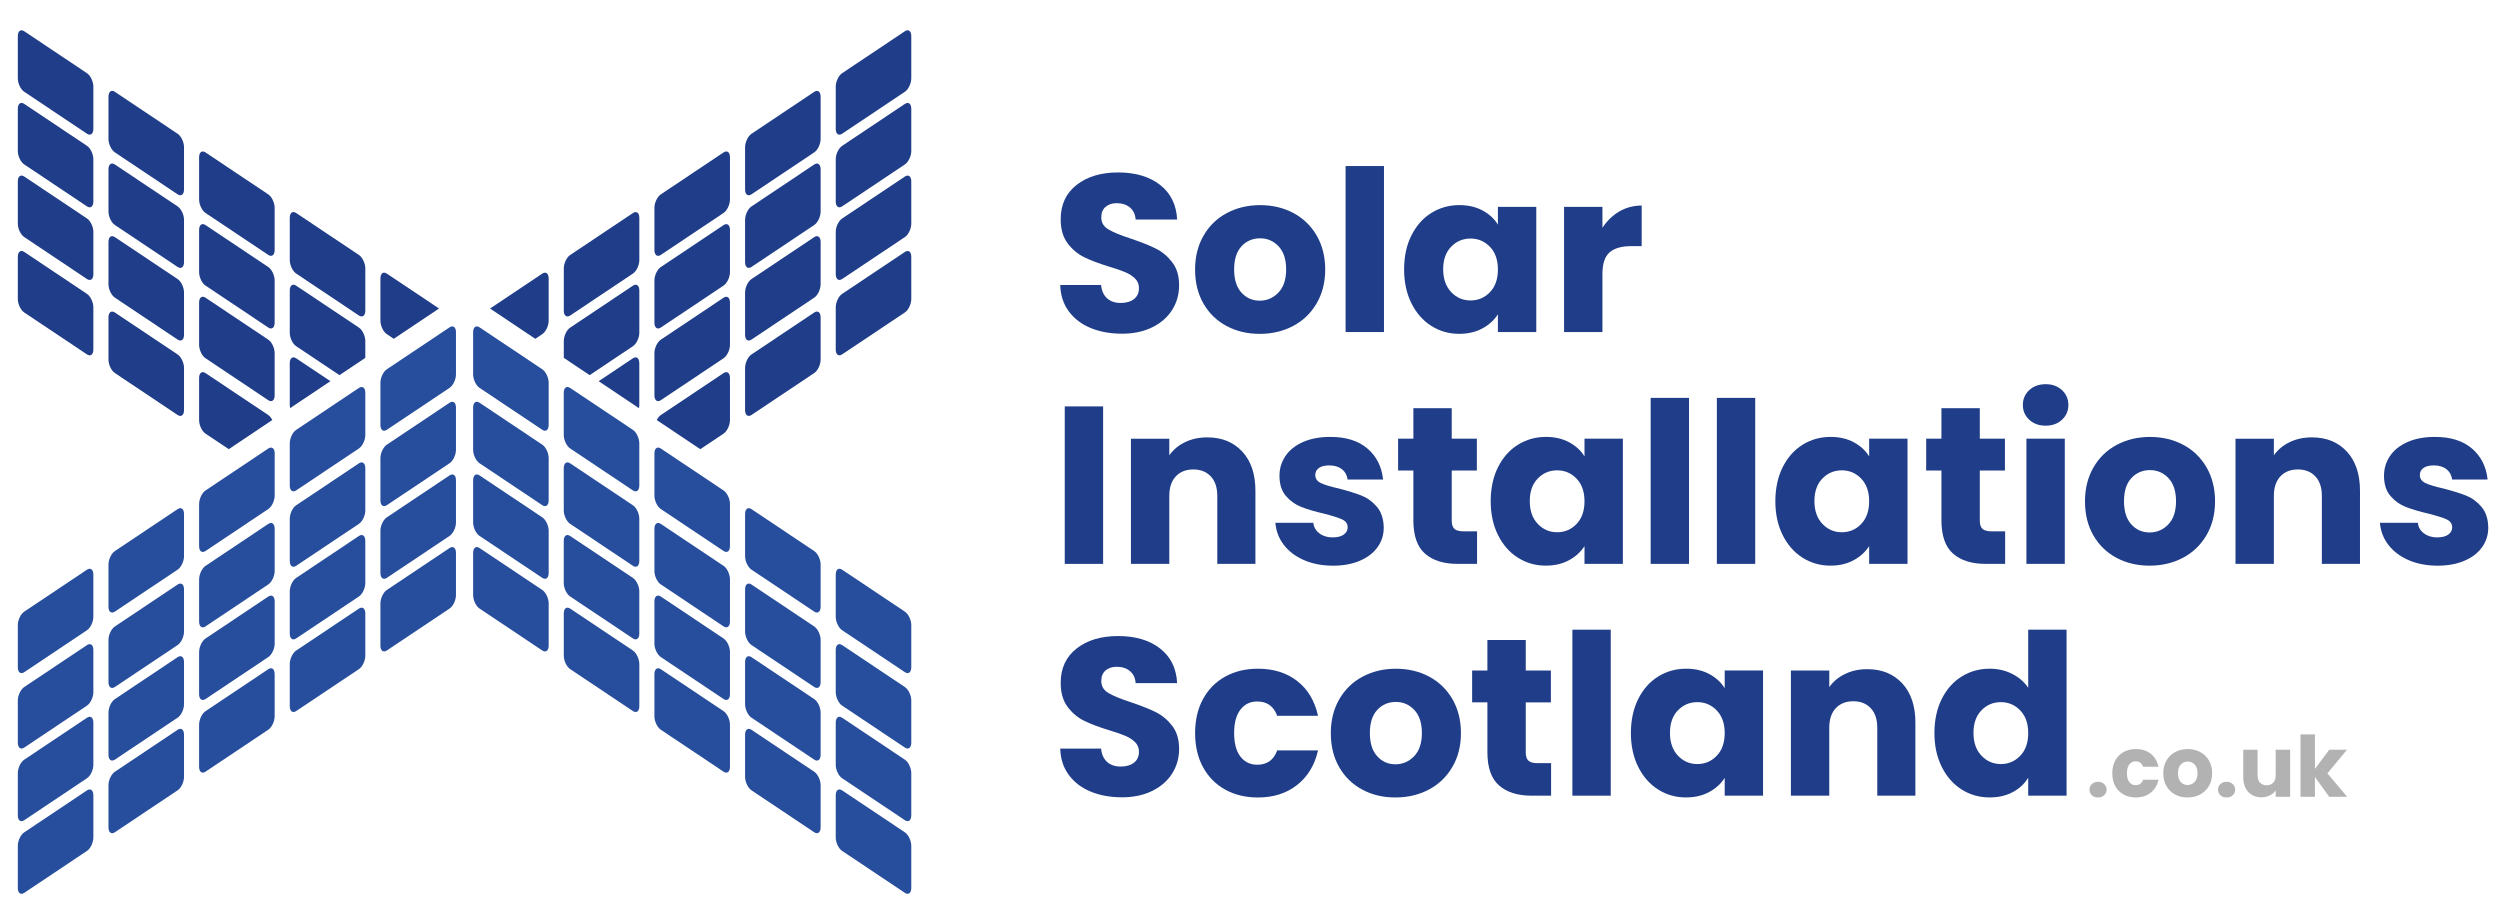 <?xml version="1.0" encoding="utf-8"?>
<!-- Generator: Adobe Illustrator 28.1.0, SVG Export Plug-In . SVG Version: 6.00 Build 0)  -->
<svg version="1.2" baseProfile="tiny" id="Layer_1" xmlns="http://www.w3.org/2000/svg" xmlns:xlink="http://www.w3.org/1999/xlink"
	 x="0px" y="0px" viewBox="0 0 841.89 310.28" overflow="visible" xml:space="preserve">
<g>
	<path fill="#1F3D88" d="M182.62,112.52c1.19-0.79,2.15-2.82,2.15-4.52V93.78c0-1.7-0.96-2.44-2.15-1.64l-17.59,11.76l15.24,10.2
		L182.62,112.52z"/>
	<path fill="#1F3D88" d="M192.01,106.25l21.14-14.13c1.19-0.79,2.15-2.82,2.15-4.52V73.38c0-1.7-0.96-2.44-2.15-1.64l-21.14,14.13
		c-1.19,0.79-2.15,2.82-2.15,4.52v14.22C189.86,106.31,190.82,107.04,192.01,106.25z"/>
	<path fill="#1F3D88" d="M213.15,116.58c1.19-0.79,2.15-2.82,2.15-4.52V97.84c0-1.7-0.96-2.44-2.15-1.64l-21.14,14.13
		c-1.19,0.79-2.15,2.82-2.15,4.52v5.66l8.71,5.82L213.15,116.58z"/>
	<path fill="#1F3D88" d="M215.29,136.52V122.3c0-1.7-0.96-2.44-2.15-1.64l-11.54,7.71l13.57,9.08
		C215.23,137.13,215.29,136.82,215.29,136.52z"/>
	<path fill="#1F3D88" d="M222.53,85.84l21.14-14.13c1.19-0.79,2.15-2.82,2.15-4.52V52.97c0-1.7-0.96-2.44-2.15-1.64l-21.14,14.13
		c-1.19,0.79-2.15,2.82-2.15,4.52V84.2C220.38,85.9,221.35,86.64,222.53,85.84z"/>
	<path fill="#1F3D88" d="M222.53,110.3l21.14-14.13c1.19-0.79,2.15-2.82,2.15-4.52V77.44c0-1.7-0.96-2.44-2.15-1.64l-21.14,14.13
		c-1.19,0.79-2.15,2.82-2.15,4.52v14.22C220.38,110.36,221.35,111.1,222.53,110.3z"/>
	<path fill="#1F3D88" d="M222.53,134.77l21.14-14.13c1.19-0.79,2.15-2.82,2.15-4.52V101.9c0-1.7-0.96-2.44-2.15-1.64l-21.14,14.13
		c-1.19,0.79-2.15,2.82-2.15,4.52v14.22C220.38,134.82,221.35,135.56,222.53,134.77z"/>
	<path fill="#1F3D88" d="M253.06,65.44l21.14-14.13c1.19-0.79,2.15-2.82,2.15-4.52V32.57c0-1.7-0.96-2.44-2.15-1.64l-21.14,14.13
		c-1.19,0.79-2.15,2.82-2.15,4.52v14.22C250.91,65.5,251.87,66.23,253.06,65.44z"/>
	<path fill="#1F3D88" d="M253.06,89.9l21.14-14.13c1.19-0.79,2.15-2.82,2.15-4.52V57.03c0-1.7-0.96-2.44-2.15-1.64l-21.14,14.13
		c-1.19,0.79-2.15,2.82-2.15,4.52v14.22C250.91,89.96,251.87,90.69,253.06,89.9z"/>
	<path fill="#1F3D88" d="M253.06,114.36l21.14-14.13c1.19-0.79,2.15-2.82,2.15-4.52V81.49c0-1.7-0.96-2.44-2.15-1.64l-21.14,14.13
		c-1.19,0.79-2.15,2.82-2.15,4.52v14.22C250.91,114.42,251.87,115.15,253.06,114.36z"/>
	<path fill="#1F3D88" d="M283.59,45.03l21.14-14.13c1.19-0.79,2.15-2.82,2.15-4.52V12.16c0-1.7-0.96-2.44-2.15-1.64l-21.14,14.13
		c-1.19,0.79-2.15,2.82-2.15,4.52v14.22C281.44,45.09,282.4,45.83,283.59,45.03z"/>
	<path fill="#1F3D88" d="M283.59,69.5l21.14-14.13c1.19-0.79,2.15-2.82,2.15-4.52V36.63c0-1.7-0.96-2.44-2.15-1.64l-21.14,14.13
		c-1.19,0.79-2.15,2.82-2.15,4.52v14.22C281.44,69.55,282.4,70.29,283.59,69.5z"/>
	<path fill="#1F3D88" d="M283.59,93.96l21.14-14.13c1.19-0.79,2.15-2.82,2.15-4.52V61.09c0-1.7-0.96-2.44-2.15-1.64l-21.14,14.13
		c-1.19,0.79-2.15,2.82-2.15,4.52v14.22C281.44,94.01,282.4,94.75,283.59,93.96z"/>
	<path fill="#1F3D88" d="M243.67,146.02c1.19-0.79,2.15-2.82,2.15-4.52v-14.22c0-1.7-0.96-2.44-2.15-1.64l-21.14,14.13
		c-0.53,0.35-1,0.97-1.37,1.68l14.67,9.82L243.67,146.02z"/>
	<path fill="#1F3D88" d="M253.06,139.75l21.14-14.13c1.19-0.79,2.15-2.82,2.15-4.52v-14.22c0-1.7-0.96-2.44-2.15-1.64l-21.14,14.13
		c-1.19,0.79-2.15,2.82-2.15,4.52v14.22C250.91,139.81,251.87,140.54,253.06,139.75z"/>
	<path fill="#1F3D88" d="M283.59,119.34l21.14-14.13c1.19-0.79,2.15-2.82,2.15-4.52V86.48c0-1.7-0.96-2.44-2.15-1.64l-21.14,14.13
		c-1.19,0.79-2.15,2.82-2.15,4.52v14.22C281.44,119.4,282.4,120.14,283.59,119.34z"/>
	<path fill="#1F3D88" d="M130.26,92.14c-1.19-0.79-2.15-0.06-2.15,1.64V108c0,1.7,0.96,3.73,2.15,4.52l2.35,1.57l15.24-10.2
		L130.26,92.14z"/>
	<path fill="#1F3D88" d="M99.73,92.12l21.14,14.13c1.19,0.79,2.15,0.06,2.15-1.64V90.38c0-1.7-0.96-3.73-2.15-4.52L99.73,71.73
		c-1.19-0.79-2.15-0.06-2.15,1.64V87.6C97.58,89.3,98.55,91.32,99.73,92.12z"/>
	<path fill="#1F3D88" d="M123.02,114.84c0-1.7-0.96-3.73-2.15-4.52L99.73,96.2c-1.19-0.79-2.15-0.06-2.15,1.64v14.22
		c0,1.7,0.96,3.73,2.15,4.52l14.58,9.75l8.71-5.82V114.84z"/>
	<path fill="#1F3D88" d="M99.73,120.66c-1.19-0.79-2.15-0.06-2.15,1.64v14.22c0,0.3,0.06,0.61,0.12,0.92l13.57-9.08L99.73,120.66z"
		/>
	<path fill="#1F3D88" d="M69.2,71.71l21.14,14.13c1.19,0.79,2.15,0.06,2.15-1.64V69.98c0-1.7-0.96-3.73-2.15-4.52L69.2,51.33
		c-1.19-0.79-2.15-0.06-2.15,1.64v14.22C67.05,68.9,68.02,70.92,69.2,71.71z"/>
	<path fill="#1F3D88" d="M69.2,96.17l21.14,14.13c1.19,0.79,2.15,0.06,2.15-1.64V94.44c0-1.7-0.96-3.73-2.15-4.52L69.2,75.79
		c-1.19-0.79-2.15-0.06-2.15,1.64v14.22C67.05,93.36,68.02,95.38,69.2,96.17z"/>
	<path fill="#1F3D88" d="M69.2,120.64l21.14,14.13c1.19,0.79,2.15,0.06,2.15-1.64V118.9c0-1.7-0.96-3.73-2.15-4.52L69.2,100.25
		c-1.19-0.79-2.15-0.06-2.15,1.64v14.22C67.05,117.82,68.02,119.84,69.2,120.64z"/>
	<path fill="#1F3D88" d="M38.68,51.31l21.14,14.13c1.19,0.79,2.15,0.06,2.15-1.64V49.57c0-1.7-0.96-3.73-2.15-4.52L38.68,30.92
		c-1.19-0.79-2.15-0.06-2.15,1.64v14.22C36.53,48.49,37.49,50.52,38.68,51.31z"/>
	<path fill="#1F3D88" d="M38.68,75.77L59.82,89.9c1.19,0.79,2.15,0.06,2.15-1.64V74.03c0-1.7-0.96-3.73-2.15-4.52L38.68,55.39
		c-1.19-0.79-2.15-0.06-2.15,1.64v14.22C36.53,72.95,37.49,74.98,38.68,75.77z"/>
	<path fill="#1F3D88" d="M38.68,100.23l21.14,14.13c1.19,0.79,2.15,0.06,2.15-1.64V98.5c0-1.7-0.96-3.73-2.15-4.52L38.68,79.85
		c-1.19-0.79-2.15-0.06-2.15,1.64v14.22C36.53,97.41,37.49,99.44,38.68,100.23z"/>
	<path fill="#1F3D88" d="M8.15,30.9l21.14,14.13c1.19,0.79,2.15,0.06,2.15-1.64V29.17c0-1.7-0.96-3.73-2.15-4.52L8.15,10.52
		C6.96,9.73,6,10.46,6,12.16v14.22C6,28.09,6.96,30.11,8.15,30.9z"/>
	<path fill="#1F3D88" d="M8.15,55.37L29.29,69.5c1.19,0.79,2.15,0.06,2.15-1.64V53.63c0-1.7-0.96-3.73-2.15-4.52L8.15,34.98
		C6.96,34.19,6,34.92,6,36.63v14.22C6,52.55,6.96,54.57,8.15,55.37z"/>
	<path fill="#1F3D88" d="M8.15,79.83l21.14,14.13c1.19,0.79,2.15,0.06,2.15-1.64V78.09c0-1.7-0.96-3.73-2.15-4.52L8.15,59.44
		C6.96,58.65,6,59.38,6,61.09v14.22C6,77.01,6.96,79.03,8.15,79.83z"/>
	<path fill="#1F3D88" d="M90.34,139.77L69.2,125.64c-1.19-0.79-2.15-0.06-2.15,1.64v14.22c0,1.7,0.96,3.73,2.15,4.52l7.84,5.24
		l14.67-9.82C91.34,140.74,90.87,140.12,90.34,139.77z"/>
	<path fill="#1F3D88" d="M38.68,125.62l21.14,14.13c1.19,0.79,2.15,0.06,2.15-1.64v-14.22c0-1.7-0.96-3.73-2.15-4.52l-21.14-14.13
		c-1.19-0.79-2.15-0.06-2.15,1.64v14.22C36.53,122.8,37.49,124.83,38.68,125.62z"/>
	<path fill="#1F3D88" d="M8.15,105.22l21.14,14.13c1.19,0.79,2.15,0.06,2.15-1.64v-14.22c0-1.7-0.96-3.73-2.15-4.52L8.15,84.83
		C6.96,84.04,6,84.77,6,86.48v14.22C6,102.4,6.96,104.42,8.15,105.22z"/>
</g>
<g>
	<path fill="#274E9D" d="M151.4,204.93l-21.14,14.13c-1.19,0.79-2.15,0.06-2.15-1.64V203.2c0-1.7,0.96-3.73,2.15-4.52l21.14-14.13
		c1.19-0.79,2.15-0.06,2.15,1.64v14.22C153.55,202.11,152.59,204.14,151.4,204.93z"/>
	<path fill="#274E9D" d="M130.26,174.22l21.14-14.13c1.19-0.79,2.15-0.06,2.15,1.64v14.22c0,1.7-0.96,3.73-2.15,4.52l-21.14,14.13
		c-1.19,0.79-2.15,0.06-2.15-1.64v-14.22C128.11,177.03,129.07,175.01,130.26,174.22z"/>
	<path fill="#274E9D" d="M128.11,154.27c0-1.7,0.96-3.73,2.15-4.52l21.14-14.13c1.19-0.79,2.15-0.06,2.15,1.64v14.22
		c0,1.7-0.96,3.73-2.15,4.52l-21.14,14.13c-1.19,0.79-2.15,0.06-2.15-1.64V154.27z"/>
	<path fill="#274E9D" d="M99.73,219.08l21.14-14.13c1.19-0.79,2.15-0.06,2.15,1.64v14.22c0,1.7-0.96,3.73-2.15,4.52l-21.14,14.13
		c-1.19,0.79-2.15,0.06-2.15-1.64V223.6C97.58,221.9,98.55,219.88,99.73,219.08z"/>
	<path fill="#274E9D" d="M97.58,199.14c0-1.7,0.96-3.73,2.15-4.52l21.14-14.13c1.19-0.79,2.15-0.06,2.15,1.64v14.22
		c0,1.7-0.96,3.73-2.15,4.52l-21.14,14.13c-1.19,0.79-2.15,0.06-2.15-1.64V199.14z"/>
	<path fill="#274E9D" d="M97.58,174.68c0-1.7,0.96-3.73,2.15-4.52l21.14-14.13c1.19-0.79,2.15-0.06,2.15,1.64v14.22
		c0,1.7-0.96,3.73-2.15,4.52l-21.14,14.13c-1.19,0.79-2.15,0.06-2.15-1.64V174.68z"/>
	<path fill="#274E9D" d="M69.2,239.49l21.14-14.13c1.19-0.79,2.15-0.06,2.15,1.64v14.22c0,1.7-0.96,3.73-2.15,4.52L69.2,259.87
		c-1.19,0.79-2.15,0.06-2.15-1.64v-14.22C67.06,242.3,68.02,240.28,69.2,239.49z"/>
	<path fill="#274E9D" d="M67.06,219.54c0-1.7,0.96-3.73,2.15-4.52l21.14-14.13c1.19-0.79,2.15-0.06,2.15,1.64v14.22
		c0,1.7-0.96,3.73-2.15,4.52L69.2,235.41c-1.19,0.79-2.15,0.06-2.15-1.64V219.54z"/>
	<path fill="#274E9D" d="M67.06,195.08c0-1.7,0.96-3.73,2.15-4.52l21.14-14.13c1.19-0.79,2.15-0.06,2.15,1.64v14.22
		c0,1.7-0.96,3.73-2.15,4.52L69.2,210.95c-1.19,0.79-2.15,0.06-2.15-1.64V195.08z"/>
	<path fill="#274E9D" d="M38.68,259.89l21.14-14.13c1.19-0.79,2.15-0.06,2.15,1.64v14.22c0,1.7-0.96,3.73-2.15,4.52l-21.14,14.13
		c-1.19,0.79-2.15,0.06-2.15-1.64v-14.22C36.53,262.71,37.49,260.69,38.68,259.89z"/>
	<path fill="#274E9D" d="M36.53,239.95c0-1.7,0.96-3.73,2.15-4.52l21.14-14.13c1.19-0.79,2.15-0.06,2.15,1.64v14.22
		c0,1.7-0.96,3.73-2.15,4.52l-21.14,14.13c-1.19,0.79-2.15,0.06-2.15-1.64V239.95z"/>
	<path fill="#274E9D" d="M36.53,215.49c0-1.7,0.96-3.73,2.15-4.52l21.14-14.13c1.19-0.79,2.15-0.06,2.15,1.64v14.22
		c0,1.7-0.96,3.73-2.15,4.52l-21.14,14.13c-1.19,0.79-2.15,0.06-2.15-1.64V215.49z"/>
	<path fill="#274E9D" d="M8.15,280.3l21.14-14.13c1.19-0.79,2.15-0.06,2.15,1.64v14.22c0,1.7-0.96,3.73-2.15,4.52L8.15,300.68
		C6.96,301.47,6,300.74,6,299.04v-14.22C6,283.11,6.96,281.09,8.15,280.3z"/>
	<path fill="#274E9D" d="M6,260.35c0-1.7,0.96-3.73,2.15-4.52l21.14-14.13c1.19-0.79,2.15-0.06,2.15,1.64v14.22
		c0,1.7-0.96,3.73-2.15,4.52L8.15,276.22C6.96,277.01,6,276.28,6,274.57V260.35z"/>
	<path fill="#274E9D" d="M6,235.89c0-1.7,0.96-3.73,2.15-4.52l21.14-14.13c1.19-0.79,2.15-0.06,2.15,1.64v14.22
		c0,1.7-0.96,3.73-2.15,4.52L8.15,251.76C6.96,252.55,6,251.82,6,250.11V235.89z"/>
	<path fill="#274E9D" d="M128.11,128.88c0-1.7,0.96-3.73,2.15-4.52l21.14-14.13c1.19-0.79,2.15-0.06,2.15,1.64v14.22
		c0,1.7-0.96,3.73-2.15,4.52l-21.14,14.13c-1.19,0.79-2.15,0.06-2.15-1.64V128.88z"/>
	<path fill="#274E9D" d="M97.58,149.29c0-1.7,0.96-3.73,2.15-4.52l21.14-14.13c1.19-0.79,2.15-0.06,2.15,1.64v14.22
		c0,1.7-0.96,3.73-2.15,4.52l-21.14,14.13c-1.19,0.79-2.15,0.06-2.15-1.64V149.29z"/>
	<path fill="#274E9D" d="M67.06,169.69c0-1.7,0.96-3.73,2.15-4.52l21.14-14.13c1.19-0.79,2.15-0.06,2.15,1.64v14.22
		c0,1.7-0.96,3.73-2.15,4.52L69.2,185.56c-1.19,0.79-2.15,0.06-2.15-1.64V169.69z"/>
	<path fill="#274E9D" d="M36.53,190.1c0-1.7,0.96-3.73,2.15-4.52l21.14-14.13c1.19-0.79,2.15-0.06,2.15,1.64v14.22
		c0,1.7-0.96,3.73-2.15,4.52l-21.14,14.13c-1.19,0.79-2.15,0.06-2.15-1.64V190.1z"/>
	<path fill="#274E9D" d="M6,210.5c0-1.7,0.96-3.73,2.15-4.52l21.14-14.13c1.19-0.79,2.15-0.06,2.15,1.64v14.22
		c0,1.7-0.96,3.73-2.15,4.52L8.15,226.37C6.96,227.16,6,226.43,6,224.72V210.5z"/>
</g>
<g>
	<path fill="#274E9D" d="M161.48,204.93l21.14,14.13c1.19,0.79,2.15,0.06,2.15-1.64V203.2c0-1.7-0.96-3.73-2.15-4.52l-21.14-14.13
		c-1.19-0.79-2.15-0.06-2.15,1.64v14.22C159.33,202.11,160.29,204.14,161.48,204.93z"/>
	<path fill="#274E9D" d="M182.62,174.22l-21.14-14.13c-1.19-0.79-2.15-0.06-2.15,1.64v14.22c0,1.7,0.96,3.73,2.15,4.52l21.14,14.13
		c1.19,0.79,2.15,0.06,2.15-1.64v-14.22C184.77,177.03,183.8,175.01,182.62,174.22z"/>
	<path fill="#274E9D" d="M184.77,154.27c0-1.7-0.96-3.73-2.15-4.52l-21.14-14.13c-1.19-0.79-2.15-0.06-2.15,1.64v14.22
		c0,1.7,0.96,3.73,2.15,4.52l21.14,14.13c1.19,0.79,2.15,0.06,2.15-1.64V154.27z"/>
	<path fill="#274E9D" d="M213.15,219.08l-21.14-14.13c-1.19-0.79-2.15-0.06-2.15,1.64v14.22c0,1.7,0.96,3.73,2.15,4.52l21.14,14.13
		c1.19,0.79,2.15,0.06,2.15-1.64V223.6C215.29,221.9,214.33,219.88,213.15,219.08z"/>
	<path fill="#274E9D" d="M215.29,199.14c0-1.7-0.96-3.73-2.15-4.52l-21.14-14.13c-1.19-0.79-2.15-0.06-2.15,1.64v14.22
		c0,1.7,0.96,3.73,2.15,4.52l21.14,14.13c1.19,0.79,2.15,0.06,2.15-1.64V199.14z"/>
	<path fill="#274E9D" d="M215.29,174.68c0-1.7-0.96-3.73-2.15-4.52l-21.14-14.13c-1.19-0.79-2.15-0.06-2.15,1.64v14.22
		c0,1.7,0.96,3.73,2.15,4.52l21.14,14.13c1.19,0.79,2.15,0.06,2.15-1.64V174.68z"/>
	<path fill="#274E9D" d="M243.67,239.49l-21.14-14.13c-1.19-0.79-2.15-0.06-2.15,1.64v14.22c0,1.7,0.96,3.73,2.15,4.52l21.14,14.13
		c1.19,0.79,2.15,0.06,2.15-1.64v-14.22C245.82,242.3,244.86,240.28,243.67,239.49z"/>
	<path fill="#274E9D" d="M245.82,219.54c0-1.7-0.96-3.73-2.15-4.52l-21.14-14.13c-1.19-0.79-2.15-0.06-2.15,1.64v14.22
		c0,1.7,0.96,3.73,2.15,4.52l21.14,14.13c1.19,0.79,2.15,0.06,2.15-1.64V219.54z"/>
	<path fill="#274E9D" d="M245.82,195.08c0-1.7-0.96-3.73-2.15-4.52l-21.14-14.13c-1.19-0.79-2.15-0.06-2.15,1.64v14.22
		c0,1.7,0.96,3.73,2.15,4.52l21.14,14.13c1.19,0.79,2.15,0.06,2.15-1.64V195.08z"/>
	<path fill="#274E9D" d="M274.2,259.89l-21.14-14.13c-1.19-0.79-2.15-0.06-2.15,1.64v14.22c0,1.7,0.96,3.73,2.15,4.52l21.14,14.13
		c1.19,0.79,2.15,0.06,2.15-1.64v-14.22C276.35,262.71,275.39,260.69,274.2,259.89z"/>
	<path fill="#274E9D" d="M276.35,239.95c0-1.7-0.96-3.73-2.15-4.52l-21.14-14.13c-1.19-0.79-2.15-0.06-2.15,1.64v14.22
		c0,1.7,0.96,3.73,2.15,4.52l21.14,14.13c1.19,0.79,2.15,0.06,2.15-1.64V239.95z"/>
	<path fill="#274E9D" d="M276.35,215.49c0-1.7-0.96-3.73-2.15-4.52l-21.14-14.13c-1.19-0.79-2.15-0.06-2.15,1.64v14.22
		c0,1.7,0.96,3.73,2.15,4.52l21.14,14.13c1.19,0.79,2.15,0.06,2.15-1.64V215.49z"/>
	<path fill="#274E9D" d="M304.73,280.3l-21.14-14.13c-1.19-0.79-2.15-0.06-2.15,1.64v14.22c0,1.7,0.96,3.73,2.15,4.52l21.14,14.13
		c1.19,0.79,2.15,0.06,2.15-1.64v-14.22C306.88,283.11,305.91,281.09,304.73,280.3z"/>
	<path fill="#274E9D" d="M306.88,260.35c0-1.7-0.96-3.73-2.15-4.52l-21.14-14.13c-1.19-0.79-2.15-0.06-2.15,1.64v14.22
		c0,1.7,0.96,3.73,2.15,4.52l21.14,14.13c1.19,0.79,2.15,0.06,2.15-1.64V260.35z"/>
	<path fill="#274E9D" d="M306.88,235.89c0-1.7-0.96-3.73-2.15-4.52l-21.14-14.13c-1.19-0.79-2.15-0.06-2.15,1.64v14.22
		c0,1.7,0.96,3.73,2.15,4.52l21.14,14.13c1.19,0.79,2.15,0.06,2.15-1.64V235.89z"/>
	<path fill="#274E9D" d="M184.77,128.88c0-1.7-0.96-3.73-2.15-4.52l-21.14-14.13c-1.19-0.79-2.15-0.06-2.15,1.64v14.22
		c0,1.7,0.96,3.73,2.15,4.52l21.14,14.13c1.19,0.79,2.15,0.06,2.15-1.64V128.88z"/>
	<path fill="#274E9D" d="M215.29,149.29c0-1.7-0.96-3.73-2.15-4.52l-21.14-14.13c-1.19-0.79-2.15-0.06-2.15,1.64v14.22
		c0,1.7,0.96,3.73,2.15,4.52l21.14,14.13c1.19,0.79,2.15,0.06,2.15-1.64V149.29z"/>
	<path fill="#274E9D" d="M245.82,169.69c0-1.7-0.96-3.73-2.15-4.52l-21.14-14.13c-1.19-0.79-2.15-0.06-2.15,1.64v14.22
		c0,1.7,0.96,3.73,2.15,4.52l21.14,14.13c1.19,0.79,2.15,0.06,2.15-1.64V169.69z"/>
	<path fill="#274E9D" d="M276.35,190.1c0-1.7-0.96-3.73-2.15-4.52l-21.14-14.13c-1.19-0.79-2.15-0.06-2.15,1.64v14.22
		c0,1.7,0.96,3.73,2.15,4.52l21.14,14.13c1.19,0.79,2.15,0.06,2.15-1.64V190.1z"/>
	<path fill="#274E9D" d="M306.88,210.5c0-1.7-0.96-3.73-2.15-4.52l-21.14-14.13c-1.19-0.79-2.15-0.06-2.15,1.64v14.22
		c0,1.7,0.96,3.73,2.15,4.52l21.14,14.13c1.19,0.79,2.15,0.06,2.15-1.64V210.5z"/>
</g>
<g>
	<path fill="#1F3D88" d="M367.32,110.47c-3.07-1.26-5.53-3.12-7.37-5.59c-1.84-2.47-2.81-5.44-2.91-8.91h13.75
		c0.2,1.96,0.88,3.46,2.04,4.5c1.16,1.03,2.67,1.55,4.53,1.55c1.91,0,3.42-0.44,4.53-1.32c1.11-0.88,1.66-2.1,1.66-3.66
		c0-1.31-0.44-2.39-1.32-3.25c-0.88-0.86-1.96-1.56-3.25-2.11c-1.28-0.55-3.11-1.18-5.48-1.89c-3.43-1.06-6.22-2.11-8.38-3.17
		c-2.17-1.06-4.03-2.62-5.59-4.68c-1.56-2.07-2.34-4.76-2.34-8.08c0-4.94,1.79-8.8,5.36-11.6c3.57-2.79,8.23-4.19,13.98-4.19
		c5.84,0,10.55,1.4,14.13,4.19c3.58,2.8,5.49,6.69,5.74,11.67h-13.98c-0.1-1.71-0.73-3.06-1.89-4.04c-1.16-0.98-2.64-1.47-4.46-1.47
		c-1.56,0-2.82,0.42-3.78,1.25s-1.43,2.03-1.43,3.59c0,1.71,0.81,3.05,2.42,4c1.61,0.96,4.13,1.99,7.55,3.1
		c3.42,1.16,6.21,2.26,8.35,3.32c2.14,1.06,3.99,2.59,5.55,4.61c1.56,2.02,2.34,4.61,2.34,7.78c0,3.02-0.77,5.77-2.3,8.23
		c-1.54,2.47-3.77,4.43-6.69,5.89c-2.92,1.46-6.37,2.19-10.35,2.19C373.87,112.36,370.39,111.73,367.32,110.47z"/>
	<path fill="#1F3D88" d="M413.06,109.79c-3.3-1.76-5.89-4.28-7.78-7.55s-2.83-7.1-2.83-11.48c0-4.33,0.96-8.14,2.87-11.44
		c1.91-3.3,4.53-5.83,7.86-7.59c3.32-1.76,7.05-2.65,11.18-2.65c4.13,0,7.86,0.88,11.18,2.65c3.32,1.76,5.94,4.29,7.86,7.59
		c1.91,3.3,2.87,7.11,2.87,11.44c0,4.33-0.97,8.15-2.91,11.44c-1.94,3.3-4.58,5.83-7.93,7.59c-3.35,1.76-7.09,2.64-11.22,2.64
		C420.07,112.43,416.36,111.55,413.06,109.79z M430.51,98.53c1.74-1.81,2.61-4.41,2.61-7.78s-0.84-5.97-2.53-7.78
		c-1.69-1.81-3.77-2.72-6.23-2.72c-2.52,0-4.61,0.9-6.27,2.68c-1.66,1.79-2.49,4.39-2.49,7.82c0,3.37,0.82,5.97,2.46,7.78
		c1.64,1.81,3.69,2.72,6.16,2.72C426.67,101.25,428.77,100.35,430.51,98.53z"/>
	<path fill="#1F3D88" d="M466.06,55.92v55.9h-12.92v-55.9H466.06z"/>
	<path fill="#1F3D88" d="M475.31,79.27c1.64-3.27,3.86-5.79,6.69-7.55c2.82-1.76,5.97-2.65,9.44-2.65c2.97,0,5.58,0.6,7.82,1.81
		c2.24,1.21,3.97,2.79,5.17,4.76v-5.97h12.92v42.15h-12.92v-5.97c-1.26,1.96-3.01,3.55-5.25,4.76c-2.24,1.21-4.85,1.81-7.82,1.81
		c-3.43,0-6.55-0.9-9.37-2.68c-2.82-1.79-5.05-4.33-6.69-7.63c-1.64-3.3-2.46-7.11-2.46-11.44
		C472.85,86.34,473.67,82.54,475.31,79.27z M501.75,83.12c-1.79-1.86-3.97-2.79-6.53-2.79c-2.57,0-4.75,0.92-6.54,2.76
		c-1.79,1.84-2.68,4.37-2.68,7.59c0,3.22,0.89,5.78,2.68,7.67c1.79,1.89,3.97,2.83,6.54,2.83c2.57,0,4.75-0.93,6.53-2.79
		c1.79-1.86,2.68-4.41,2.68-7.63C504.43,87.53,503.54,84.98,501.75,83.12z"/>
	<path fill="#1F3D88" d="M545.3,71.22c2.27-1.33,4.78-2,7.55-2v13.67h-3.55c-3.22,0-5.64,0.69-7.25,2.08
		c-1.61,1.39-2.42,3.81-2.42,7.29v19.56h-12.92V69.67h12.92v7.03C541.15,74.38,543.03,72.56,545.3,71.22z"/>
	<path fill="#1F3D88" d="M371.48,136.86v53.03h-12.92v-53.03H371.48z"/>
	<path fill="#1F3D88" d="M418.35,152.08c2.95,3.2,4.42,7.59,4.42,13.18v24.63h-12.84V167c0-2.82-0.73-5.01-2.19-6.57
		c-1.46-1.56-3.43-2.34-5.89-2.34c-2.47,0-4.43,0.78-5.89,2.34c-1.46,1.56-2.19,3.75-2.19,6.57v22.89h-12.92v-42.15h12.92v5.59
		c1.31-1.86,3.07-3.34,5.29-4.42c2.22-1.08,4.71-1.62,7.48-1.62C411.46,147.28,415.4,148.88,418.35,152.08z"/>
	<path fill="#1F3D88" d="M439.09,188.61c-2.87-1.26-5.14-2.99-6.8-5.18c-1.66-2.19-2.59-4.65-2.79-7.37h12.77
		c0.15,1.46,0.83,2.64,2.04,3.55c1.21,0.91,2.69,1.36,4.46,1.36c1.61,0,2.86-0.31,3.74-0.94c0.88-0.63,1.32-1.45,1.32-2.45
		c0-1.21-0.63-2.1-1.89-2.68c-1.26-0.58-3.3-1.22-6.12-1.93c-3.02-0.71-5.54-1.45-7.55-2.23c-2.02-0.78-3.75-2.01-5.21-3.7
		c-1.46-1.69-2.19-3.97-2.19-6.84c0-2.42,0.67-4.62,2-6.61c1.33-1.99,3.3-3.56,5.89-4.72c2.59-1.16,5.68-1.74,9.25-1.74
		c5.29,0,9.45,1.31,12.5,3.93c3.05,2.62,4.8,6.09,5.25,10.42h-11.94c-0.2-1.46-0.84-2.62-1.93-3.47c-1.08-0.86-2.51-1.28-4.27-1.28
		c-1.51,0-2.67,0.29-3.48,0.87c-0.81,0.58-1.21,1.37-1.21,2.38c0,1.21,0.64,2.11,1.93,2.72c1.28,0.6,3.29,1.21,6.01,1.81
		c3.12,0.81,5.67,1.6,7.63,2.38c1.96,0.78,3.69,2.04,5.18,3.78c1.48,1.74,2.25,4.07,2.3,6.99c0,2.47-0.69,4.67-2.08,6.61
		c-1.39,1.94-3.38,3.46-5.97,4.57c-2.59,1.11-5.6,1.66-9.03,1.66C445.23,190.49,441.96,189.86,439.09,188.61z"/>
	<path fill="#1F3D88" d="M497.41,178.94v10.95h-6.57c-4.68,0-8.34-1.15-10.95-3.44c-2.62-2.29-3.93-6.03-3.93-11.22v-16.77h-5.14
		v-10.73h5.14v-10.27h12.92v10.27h8.46v10.73h-8.46v16.92c0,1.26,0.3,2.17,0.91,2.72c0.6,0.55,1.61,0.83,3.02,0.83H497.41z"/>
	<path fill="#1F3D88" d="M504.47,157.33c1.64-3.27,3.86-5.79,6.69-7.55c2.82-1.76,5.97-2.65,9.44-2.65c2.97,0,5.58,0.6,7.82,1.81
		c2.24,1.21,3.97,2.79,5.17,4.76v-5.97h12.92v42.15h-12.92v-5.97c-1.26,1.96-3.01,3.55-5.25,4.76c-2.24,1.21-4.85,1.81-7.82,1.81
		c-3.43,0-6.55-0.9-9.37-2.68c-2.82-1.79-5.05-4.33-6.69-7.63c-1.64-3.3-2.46-7.11-2.46-11.44
		C502.01,164.41,502.83,160.6,504.47,157.33z M530.91,161.18c-1.79-1.86-3.97-2.79-6.53-2.79c-2.57,0-4.75,0.92-6.54,2.76
		c-1.79,1.84-2.68,4.37-2.68,7.59c0,3.22,0.89,5.78,2.68,7.67c1.79,1.89,3.97,2.83,6.54,2.83c2.57,0,4.75-0.93,6.53-2.79
		s2.68-4.41,2.68-7.63C533.59,165.59,532.7,163.05,530.91,161.18z"/>
	<path fill="#1F3D88" d="M568.79,133.99v55.9h-12.92v-55.9H568.79z"/>
	<path fill="#1F3D88" d="M591.08,133.99v55.9h-12.92v-55.9H591.08z"/>
	<path fill="#1F3D88" d="M600.33,157.33c1.64-3.27,3.86-5.79,6.69-7.55c2.82-1.76,5.97-2.65,9.44-2.65c2.97,0,5.58,0.6,7.82,1.81
		c2.24,1.21,3.97,2.79,5.17,4.76v-5.97h12.92v42.15h-12.92v-5.97c-1.26,1.96-3.01,3.55-5.25,4.76c-2.24,1.21-4.85,1.81-7.82,1.81
		c-3.43,0-6.55-0.9-9.37-2.68c-2.82-1.79-5.05-4.33-6.69-7.63c-1.64-3.3-2.46-7.11-2.46-11.44
		C597.88,164.41,598.7,160.6,600.33,157.33z M626.77,161.18c-1.79-1.86-3.97-2.79-6.53-2.79c-2.57,0-4.75,0.92-6.54,2.76
		c-1.79,1.84-2.68,4.37-2.68,7.59c0,3.22,0.89,5.78,2.68,7.67c1.79,1.89,3.97,2.83,6.54,2.83c2.57,0,4.75-0.93,6.53-2.79
		s2.68-4.41,2.68-7.63C629.46,165.59,628.56,163.05,626.77,161.18z"/>
	<path fill="#1F3D88" d="M675.24,178.94v10.95h-6.57c-4.68,0-8.34-1.15-10.95-3.44c-2.62-2.29-3.93-6.03-3.93-11.22v-16.77h-5.14
		v-10.73h5.14v-10.27h12.92v10.27h8.46v10.73h-8.46v16.92c0,1.26,0.3,2.17,0.91,2.72c0.6,0.55,1.61,0.83,3.02,0.83H675.24z"/>
	<path fill="#1F3D88" d="M683.36,141.35c-1.43-1.33-2.15-2.98-2.15-4.95c0-2.01,0.72-3.69,2.15-5.02c1.44-1.33,3.29-2,5.55-2
		c2.22,0,4.04,0.67,5.48,2c1.43,1.34,2.15,3.01,2.15,5.02c0,1.96-0.72,3.61-2.15,4.95c-1.44,1.34-3.26,2-5.48,2
		C686.64,143.35,684.79,142.69,683.36,141.35z M695.33,147.73v42.15h-12.92v-42.15H695.33z"/>
	<path fill="#1F3D88" d="M712.74,187.85c-3.3-1.76-5.89-4.28-7.78-7.55c-1.89-3.27-2.83-7.1-2.83-11.48c0-4.33,0.96-8.14,2.87-11.44
		c1.91-3.3,4.53-5.83,7.85-7.59c3.32-1.76,7.05-2.65,11.18-2.65c4.13,0,7.86,0.88,11.18,2.65c3.32,1.76,5.94,4.29,7.85,7.59
		c1.91,3.3,2.87,7.11,2.87,11.44c0,4.33-0.97,8.15-2.91,11.44c-1.94,3.3-4.58,5.83-7.93,7.59c-3.35,1.76-7.09,2.64-11.22,2.64
		C719.76,190.49,716.04,189.61,712.74,187.85z M730.19,176.59c1.74-1.81,2.6-4.41,2.6-7.78s-0.84-5.97-2.53-7.78
		s-3.76-2.72-6.23-2.72c-2.52,0-4.61,0.9-6.27,2.68s-2.49,4.39-2.49,7.82c0,3.37,0.82,5.97,2.46,7.78c1.64,1.81,3.69,2.72,6.16,2.72
		C726.35,179.31,728.46,178.41,730.19,176.59z"/>
	<path fill="#1F3D88" d="M790.32,152.08c2.95,3.2,4.42,7.59,4.42,13.18v24.63H781.9V167c0-2.82-0.73-5.01-2.19-6.57
		c-1.46-1.56-3.43-2.34-5.89-2.34c-2.47,0-4.43,0.78-5.89,2.34c-1.46,1.56-2.19,3.75-2.19,6.57v22.89h-12.92v-42.15h12.92v5.59
		c1.31-1.86,3.07-3.34,5.29-4.42c2.22-1.08,4.71-1.62,7.48-1.62C783.44,147.28,787.38,148.88,790.32,152.08z"/>
	<path fill="#1F3D88" d="M811.06,188.61c-2.87-1.26-5.13-2.99-6.8-5.18c-1.66-2.19-2.59-4.65-2.8-7.37h12.77
		c0.15,1.46,0.83,2.64,2.04,3.55c1.21,0.91,2.7,1.36,4.46,1.36c1.61,0,2.86-0.31,3.74-0.94s1.32-1.45,1.32-2.45
		c0-1.21-0.63-2.1-1.89-2.68c-1.26-0.58-3.3-1.22-6.12-1.93c-3.02-0.71-5.54-1.45-7.55-2.23c-2.02-0.78-3.75-2.01-5.21-3.7
		c-1.46-1.69-2.19-3.97-2.19-6.84c0-2.42,0.67-4.62,2-6.61c1.33-1.99,3.3-3.56,5.89-4.72c2.59-1.16,5.68-1.74,9.25-1.74
		c5.29,0,9.46,1.31,12.5,3.93c3.04,2.62,4.8,6.09,5.25,10.42h-11.94c-0.2-1.46-0.84-2.62-1.93-3.47c-1.08-0.86-2.51-1.28-4.27-1.28
		c-1.51,0-2.67,0.29-3.47,0.87c-0.81,0.58-1.21,1.37-1.21,2.38c0,1.21,0.64,2.11,1.93,2.72c1.28,0.6,3.29,1.21,6.01,1.81
		c3.12,0.81,5.67,1.6,7.63,2.38c1.96,0.78,3.69,2.04,5.17,3.78c1.49,1.74,2.25,4.07,2.3,6.99c0,2.47-0.69,4.67-2.08,6.61
		c-1.39,1.94-3.37,3.46-5.97,4.57c-2.59,1.11-5.6,1.66-9.03,1.66C817.21,190.49,813.93,189.86,811.06,188.61z"/>
	<path fill="#1F3D88" d="M367.32,266.59c-3.07-1.26-5.53-3.12-7.37-5.59c-1.84-2.47-2.81-5.44-2.91-8.91h13.75
		c0.2,1.96,0.88,3.46,2.04,4.5c1.16,1.03,2.67,1.55,4.53,1.55c1.91,0,3.42-0.44,4.53-1.32c1.11-0.88,1.66-2.1,1.66-3.66
		c0-1.31-0.44-2.39-1.32-3.25c-0.88-0.86-1.96-1.56-3.25-2.11c-1.28-0.55-3.11-1.18-5.48-1.89c-3.43-1.06-6.22-2.11-8.38-3.17
		c-2.17-1.06-4.03-2.62-5.59-4.68c-1.56-2.07-2.34-4.76-2.34-8.08c0-4.94,1.79-8.8,5.36-11.6c3.57-2.79,8.23-4.19,13.98-4.19
		c5.84,0,10.55,1.4,14.13,4.19c3.58,2.8,5.49,6.69,5.74,11.67h-13.98c-0.1-1.71-0.73-3.06-1.89-4.04c-1.16-0.98-2.64-1.47-4.46-1.47
		c-1.56,0-2.82,0.42-3.78,1.25c-0.96,0.83-1.43,2.03-1.43,3.59c0,1.71,0.81,3.05,2.42,4c1.61,0.96,4.13,1.99,7.55,3.1
		c3.42,1.16,6.21,2.26,8.35,3.32c2.14,1.06,3.99,2.59,5.55,4.61c1.56,2.02,2.34,4.61,2.34,7.78c0,3.02-0.77,5.77-2.3,8.23
		c-1.54,2.47-3.77,4.43-6.69,5.89c-2.92,1.46-6.37,2.19-10.35,2.19C373.87,268.48,370.39,267.85,367.32,266.59z"/>
	<path fill="#1F3D88" d="M405.13,235.39c1.79-3.27,4.28-5.79,7.48-7.55c3.2-1.76,6.86-2.65,10.99-2.65c5.29,0,9.71,1.39,13.26,4.16
		c3.55,2.77,5.88,6.67,6.99,11.71H430.1c-1.16-3.22-3.4-4.83-6.72-4.83c-2.37,0-4.26,0.92-5.67,2.76c-1.41,1.84-2.11,4.47-2.11,7.89
		c0,3.43,0.7,6.06,2.11,7.89c1.41,1.84,3.3,2.76,5.67,2.76c3.32,0,5.57-1.61,6.72-4.83h13.75c-1.11,4.94-3.45,8.81-7.02,11.63
		c-3.58,2.82-7.98,4.23-13.22,4.23c-4.13,0-7.79-0.88-10.99-2.64c-3.2-1.76-5.69-4.28-7.48-7.55c-1.79-3.27-2.68-7.1-2.68-11.48
		S403.34,238.67,405.13,235.39z"/>
	<path fill="#1F3D88" d="M458.77,265.91c-3.3-1.76-5.89-4.28-7.78-7.55c-1.89-3.27-2.83-7.1-2.83-11.48c0-4.33,0.96-8.14,2.87-11.44
		c1.91-3.3,4.53-5.83,7.86-7.59c3.32-1.76,7.05-2.65,11.18-2.65c4.13,0,7.86,0.88,11.18,2.65c3.32,1.76,5.94,4.29,7.86,7.59
		c1.91,3.3,2.87,7.11,2.87,11.44c0,4.33-0.97,8.15-2.91,11.44c-1.94,3.3-4.58,5.83-7.93,7.59c-3.35,1.76-7.09,2.64-11.22,2.64
		C465.78,268.56,462.06,267.68,458.77,265.91z M476.22,254.66c1.74-1.81,2.61-4.41,2.61-7.78s-0.84-5.97-2.53-7.78
		c-1.69-1.81-3.77-2.72-6.23-2.72c-2.52,0-4.61,0.9-6.27,2.68c-1.66,1.79-2.49,4.39-2.49,7.82c0,3.37,0.82,5.97,2.46,7.78
		c1.64,1.81,3.69,2.72,6.16,2.72C472.37,257.37,474.48,256.47,476.22,254.66z"/>
	<path fill="#1F3D88" d="M522.34,257v10.95h-6.57c-4.68,0-8.34-1.15-10.95-3.44c-2.62-2.29-3.93-6.03-3.93-11.22v-16.77h-5.14V225.8
		h5.14v-10.27h12.92v10.27h8.46v10.73h-8.46v16.92c0,1.26,0.3,2.17,0.91,2.72c0.6,0.55,1.61,0.83,3.02,0.83H522.34z"/>
	<path fill="#1F3D88" d="M542.43,212.05v55.9h-12.92v-55.9H542.43z"/>
	<path fill="#1F3D88" d="M551.68,235.39c1.64-3.27,3.86-5.79,6.69-7.55c2.82-1.76,5.97-2.65,9.44-2.65c2.97,0,5.58,0.6,7.82,1.81
		c2.24,1.21,3.97,2.79,5.17,4.76v-5.97h12.92v42.15h-12.92v-5.97c-1.26,1.96-3.01,3.55-5.25,4.76c-2.24,1.21-4.85,1.81-7.82,1.81
		c-3.43,0-6.55-0.9-9.37-2.68c-2.82-1.79-5.05-4.33-6.69-7.63c-1.64-3.3-2.46-7.11-2.46-11.44
		C549.23,242.47,550.05,238.67,551.68,235.39z M578.12,239.24c-1.79-1.86-3.97-2.79-6.53-2.79s-4.75,0.92-6.54,2.76
		c-1.79,1.84-2.68,4.37-2.68,7.59c0,3.22,0.89,5.78,2.68,7.67c1.79,1.89,3.97,2.83,6.54,2.83s4.75-0.93,6.53-2.79
		c1.79-1.86,2.68-4.41,2.68-7.63C580.81,243.65,579.91,241.11,578.12,239.24z"/>
	<path fill="#1F3D88" d="M640.6,230.14c2.95,3.2,4.42,7.59,4.42,13.18v24.63h-12.84v-22.89c0-2.82-0.73-5.01-2.19-6.57
		c-1.46-1.56-3.43-2.34-5.89-2.34c-2.47,0-4.43,0.78-5.89,2.34c-1.46,1.56-2.19,3.75-2.19,6.57v22.89h-12.92V225.8h12.92v5.59
		c1.31-1.86,3.07-3.34,5.29-4.42c2.22-1.08,4.71-1.62,7.48-1.62C633.71,225.34,637.65,226.94,640.6,230.14z"/>
	<path fill="#1F3D88" d="M653.89,235.39c1.64-3.27,3.86-5.79,6.69-7.55c2.82-1.76,5.97-2.65,9.44-2.65c2.77,0,5.3,0.58,7.59,1.74
		c2.29,1.16,4.09,2.72,5.4,4.68v-19.57h12.92v55.9h-12.92v-6.04c-1.21,2.02-2.93,3.63-5.17,4.83c-2.24,1.21-4.85,1.81-7.82,1.81
		c-3.48,0-6.62-0.9-9.44-2.68c-2.82-1.79-5.05-4.33-6.69-7.63c-1.64-3.3-2.46-7.11-2.46-11.44
		C651.44,242.47,652.26,238.67,653.89,235.39z M680.33,239.24c-1.79-1.86-3.97-2.79-6.53-2.79s-4.75,0.92-6.54,2.76
		c-1.79,1.84-2.68,4.37-2.68,7.59c0,3.22,0.89,5.78,2.68,7.67c1.79,1.89,3.97,2.83,6.54,2.83s4.75-0.93,6.53-2.79
		c1.79-1.86,2.68-4.41,2.68-7.63C683.02,243.65,682.12,241.11,680.33,239.24z"/>
	<path fill="#B2B2B2" d="M704.45,267.8c-0.54-0.5-0.81-1.12-0.81-1.86c0-0.76,0.27-1.39,0.81-1.9c0.54-0.51,1.24-0.77,2.09-0.77
		c0.83,0,1.52,0.26,2.06,0.77c0.54,0.51,0.81,1.15,0.81,1.9c0,0.74-0.27,1.36-0.81,1.86c-0.54,0.5-1.23,0.75-2.06,0.75
		C705.68,268.56,704.99,268.31,704.45,267.8z"/>
	<path fill="#B2B2B2" d="M712.32,256.09c0.67-1.23,1.61-2.18,2.81-2.84c1.2-0.66,2.58-1,4.13-1c1.99,0,3.65,0.52,4.99,1.56
		c1.34,1.04,2.21,2.51,2.63,4.4h-5.17c-0.44-1.21-1.28-1.82-2.53-1.82c-0.89,0-1.6,0.35-2.13,1.04c-0.53,0.69-0.8,1.68-0.8,2.97
		c0,1.29,0.27,2.28,0.8,2.97c0.53,0.69,1.24,1.04,2.13,1.04c1.25,0,2.09-0.61,2.53-1.82h5.17c-0.42,1.86-1.3,3.31-2.64,4.37
		c-1.35,1.06-3,1.59-4.97,1.59c-1.55,0-2.93-0.33-4.13-0.99c-1.2-0.66-2.14-1.61-2.81-2.84c-0.67-1.23-1.01-2.67-1.01-4.32
		S711.64,257.32,712.32,256.09z"/>
	<path fill="#B2B2B2" d="M732.49,267.56c-1.24-0.66-2.22-1.61-2.93-2.84c-0.71-1.23-1.07-2.67-1.07-4.32c0-1.63,0.36-3.06,1.08-4.3
		c0.72-1.24,1.7-2.19,2.95-2.85c1.25-0.66,2.65-1,4.2-1c1.55,0,2.95,0.33,4.2,1c1.25,0.66,2.23,1.61,2.95,2.85
		c0.72,1.24,1.08,2.68,1.08,4.3c0,1.63-0.37,3.06-1.09,4.3c-0.73,1.24-1.72,2.19-2.98,2.86s-2.67,0.99-4.22,0.99
		C735.12,268.56,733.73,268.23,732.49,267.56z M739.05,263.33c0.65-0.68,0.98-1.66,0.98-2.93s-0.32-2.24-0.95-2.93
		c-0.63-0.68-1.42-1.02-2.34-1.02c-0.95,0-1.73,0.34-2.36,1.01s-0.94,1.65-0.94,2.94c0,1.27,0.31,2.24,0.92,2.93
		c0.61,0.68,1.39,1.02,2.32,1.02C737.6,264.35,738.4,264.01,739.05,263.33z"/>
	<path fill="#B2B2B2" d="M747.74,267.8c-0.54-0.5-0.81-1.12-0.81-1.86c0-0.76,0.27-1.39,0.81-1.9c0.54-0.51,1.24-0.77,2.09-0.77
		c0.83,0,1.52,0.26,2.06,0.77c0.54,0.51,0.81,1.15,0.81,1.9c0,0.74-0.27,1.36-0.81,1.86c-0.54,0.5-1.23,0.75-2.06,0.75
		C748.98,268.56,748.28,268.31,747.74,267.8z"/>
	<path fill="#B2B2B2" d="M771.22,252.48v15.85h-4.86v-2.16c-0.49,0.7-1.16,1.26-2,1.69c-0.84,0.43-1.78,0.64-2.8,0.64
		c-1.21,0-2.28-0.27-3.21-0.81c-0.93-0.54-1.65-1.32-2.16-2.34c-0.51-1.02-0.77-2.22-0.77-3.61v-9.26h4.83v8.61
		c0,1.06,0.27,1.88,0.82,2.47s1.29,0.88,2.22,0.88c0.95,0,1.7-0.29,2.24-0.88s0.82-1.41,0.82-2.47v-8.61H771.22z"/>
	<path fill="#B2B2B2" d="M784.4,268.33l-4.83-6.65v6.65h-4.86v-21.02h4.86v11.62l4.8-6.45h5.99l-6.59,7.95l6.65,7.9H784.4z"/>
</g>
</svg>
